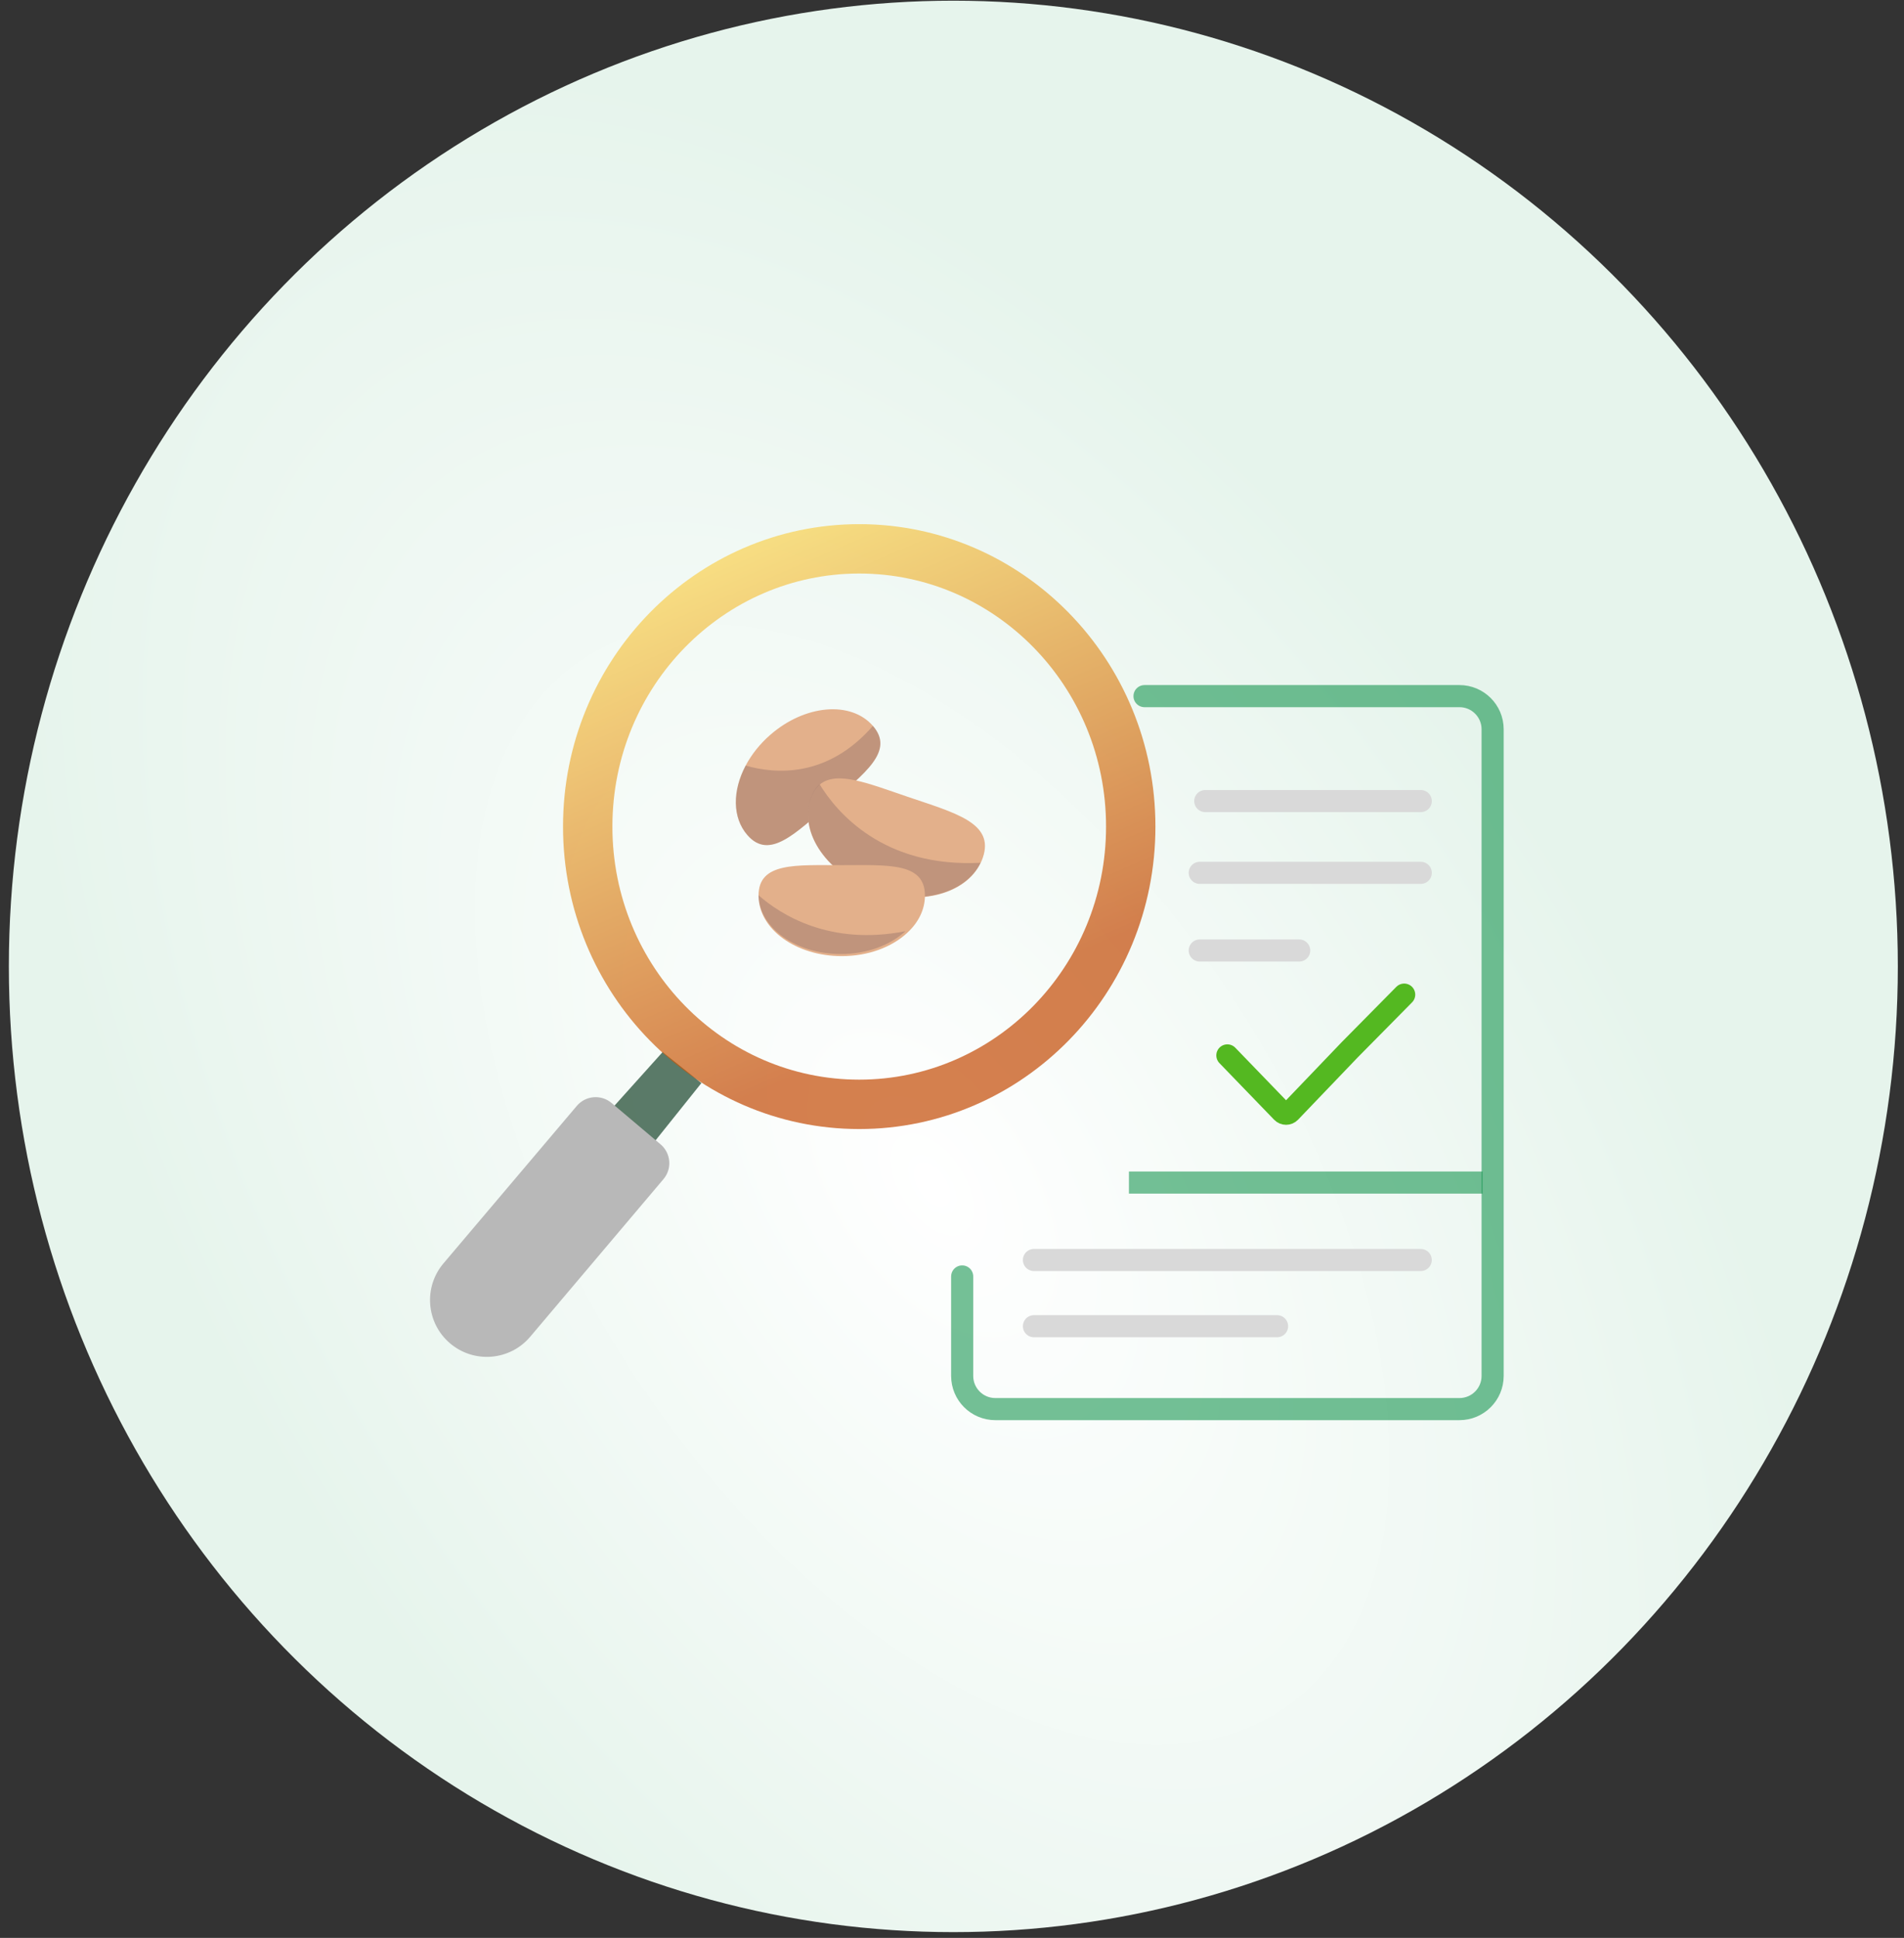 <svg width="171" height="174" viewBox="0 0 171 174" fill="none" xmlns="http://www.w3.org/2000/svg">
<rect x="0" y="0" width="171" height="174" fill="#333333" stroke="none"/>
<ellipse cx="85.621" cy="86.772" rx="84.825" ry="86.71" fill="url(#paint0_radial_10551_48622)"/>
<path d="M53.887 100.723L59.512 94.46L62.992 97.249L57.703 103.857L53.887 100.723Z" fill="#023117" fill-opacity="0.64"/>
<path d="M51.803 99.296C52.593 98.362 53.99 98.246 54.925 99.034L59.324 102.747C60.261 103.537 60.379 104.937 59.587 105.872L47.617 120.025C45.788 122.186 42.549 122.445 40.401 120.601C38.273 118.775 38.019 115.574 39.83 113.435L51.803 99.296Z" fill="#B8B8B8"/>
<path d="M77.168 49.279C90.592 49.279 101.553 60.401 101.553 74.218C101.553 88.034 90.592 99.157 77.168 99.157C63.744 99.157 52.783 88.034 52.783 74.218C52.783 60.401 63.744 49.279 77.168 49.279Z" stroke="url(#paint1_linear_10551_48622)" stroke-opacity="0.69" stroke-width="4.434"/>
<path d="M74.548 72.138C71.435 74.842 69.095 77.248 67.124 74.983C65.754 73.411 65.78 70.987 66.966 68.744C67.488 67.756 68.235 66.803 69.187 65.974C72.3 63.265 76.423 62.909 78.394 65.174L78.398 65.179C80.365 67.444 77.661 69.429 74.548 72.138Z" fill="#E3B08B"/>
<path opacity="0.2" d="M74.548 72.135C71.435 74.839 69.095 77.245 67.124 74.98C65.754 73.408 65.78 70.984 66.966 68.741C69.626 69.505 74.315 69.874 78.398 65.176C80.365 67.441 77.661 69.426 74.548 72.135Z" fill="#332544"/>
<path d="M88.273 76.994C88.216 77.165 88.146 77.332 88.067 77.494C86.737 80.243 82.658 81.367 78.623 79.992C74.351 78.539 71.748 74.838 72.806 71.73C72.999 71.159 73.271 70.742 73.614 70.452C75.129 69.157 78.013 70.351 81.499 71.536C85.771 72.99 89.332 73.881 88.273 76.994Z" fill="#E3B08B"/>
<path opacity="0.2" d="M88.067 77.468C86.737 80.216 82.658 81.34 78.623 79.966C74.351 78.513 71.748 74.812 72.806 71.703C72.999 71.133 73.271 70.716 73.614 70.426C75.146 72.928 79.321 77.92 88.067 77.468Z" fill="#332544"/>
<path d="M83.07 80.409C83.07 81.686 82.469 82.854 81.459 83.776C80.093 85.041 77.977 85.849 75.597 85.849C71.519 85.849 68.204 83.473 68.129 80.514C68.125 80.479 68.125 80.444 68.125 80.409C68.125 77.406 71.471 77.683 75.597 77.683C79.725 77.683 83.07 77.406 83.07 80.409Z" fill="#E3B08B"/>
<path opacity="0.2" d="M81.318 83.61C79.966 84.862 77.87 85.662 75.513 85.662C71.474 85.662 68.191 83.31 68.117 80.379C70.13 82.144 74.548 84.945 81.318 83.61Z" fill="#332544"/>
<path d="M108.246 71.926H117.923H127.6" stroke="#D9D9D9" stroke-width="1.985" stroke-linecap="round"/>
<path d="M107.75 78.371H127.6" stroke="#D9D9D9" stroke-width="1.985" stroke-linecap="round"/>
<path d="M107.75 85.344H116.683" stroke="#D9D9D9" stroke-width="1.985" stroke-linecap="round"/>
<path d="M92.859 113.133L127.597 113.133" stroke="#D9D9D9" stroke-width="1.985" stroke-linecap="round"/>
<path d="M92.859 119.078H114.695" stroke="#D9D9D9" stroke-width="1.985" stroke-linecap="round"/>
<path d="M102.383 106.18L132.158 106.18" stroke="#058C42" stroke-opacity="0.55" stroke-width="1.985" stroke-linecap="square"/>
<path d="M102.79 62.504H131.077C132.721 62.504 134.054 63.837 134.054 65.481V123.543C134.054 125.187 132.721 126.521 131.077 126.521H89.392C87.747 126.521 86.414 125.187 86.414 123.543V114.61" stroke="#058C42" stroke-opacity="0.55" stroke-width="1.985" stroke-linecap="round"/>
<path d="M110.23 94.763L115.146 99.851C115.342 100.054 115.667 100.053 115.862 99.85L121.214 94.263L126.111 89.305" stroke="#54B821" stroke-width="1.985" stroke-linecap="round"/>
<defs>
<radialGradient id="paint0_radial_10551_48622" cx="0" cy="0" r="1" gradientTransform="matrix(82.54 56.389 -5.697 84.375 83.891 106.564)" gradientUnits="userSpaceOnUse">
<stop stop-color="white"/>
<stop offset="1" stop-color="#E6F4EC"/>
</radialGradient>
<linearGradient id="paint1_linear_10551_48622" x1="71.357" y1="47.062" x2="89.479" y2="88.883" gradientUnits="userSpaceOnUse">
<stop stop-color="#FAD24F"/>
<stop offset="1" stop-color="#C24700"/>
</linearGradient>
</defs>
</svg>
